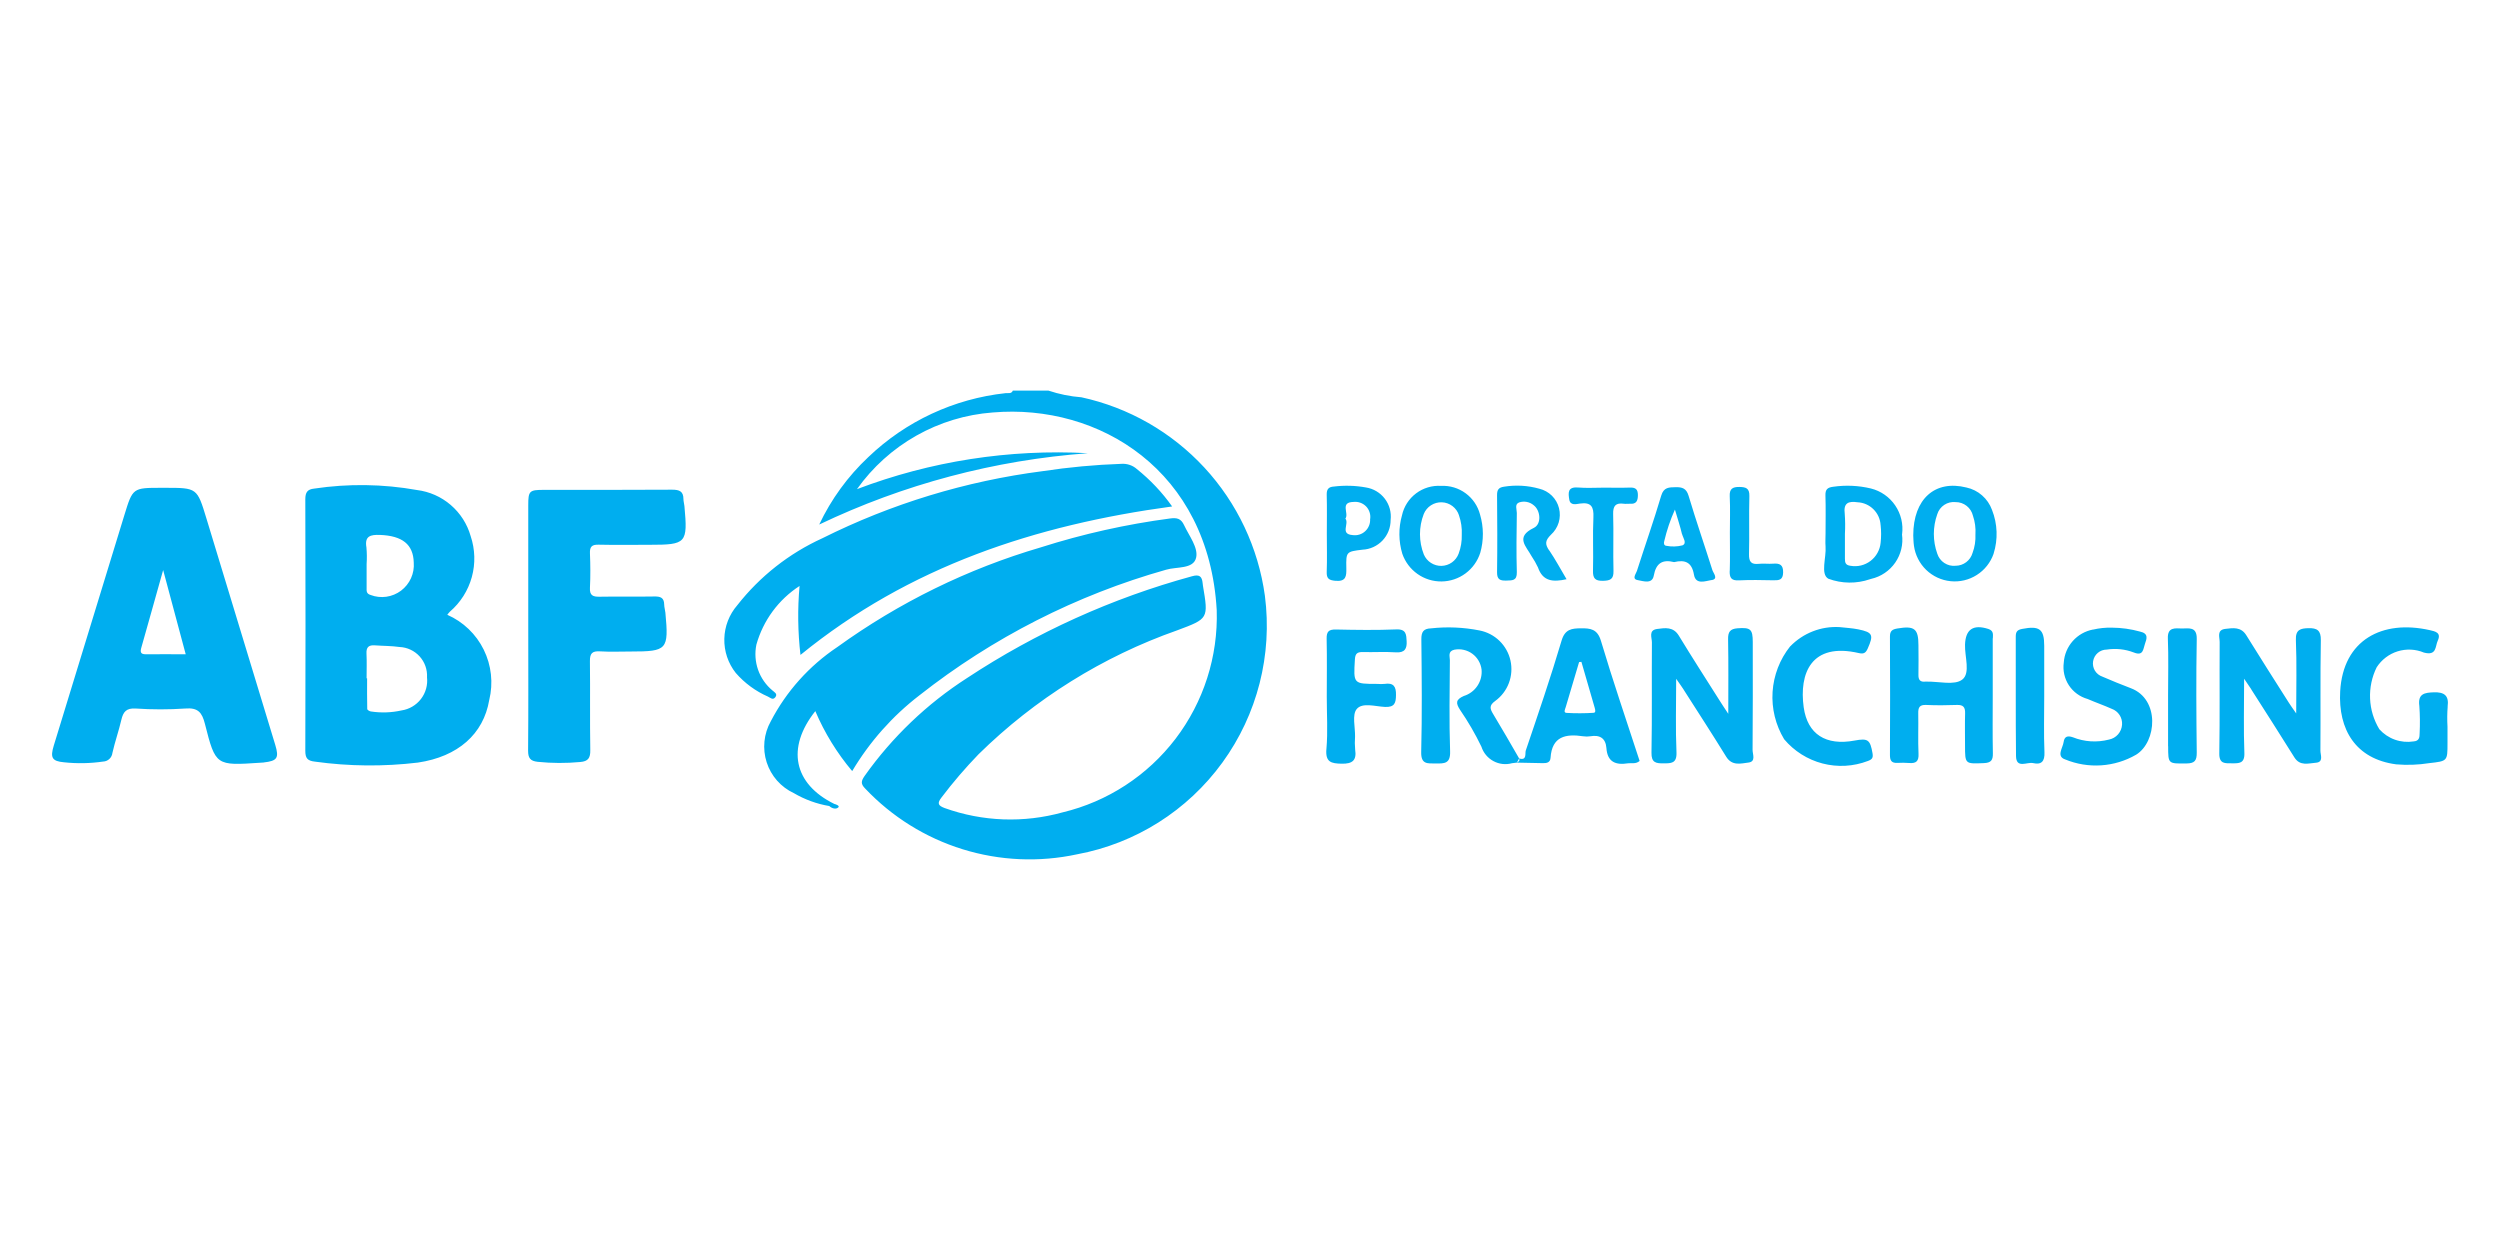 <svg width="96" height="48" viewBox="0 0 96 48" fill="none" xmlns="http://www.w3.org/2000/svg">
<path d="M41.362 32.805C39.904 33.12 38.389 33.053 36.964 32.611C35.539 32.169 34.251 31.367 33.225 30.282C33.034 30.093 33.075 29.981 33.204 29.792C34.263 28.3 35.597 27.025 37.134 26.037C39.79 24.286 42.705 22.967 45.771 22.129C46.063 22.044 46.157 22.138 46.182 22.398C46.182 22.428 46.188 22.459 46.193 22.489C46.406 23.757 46.406 23.756 45.206 24.204C42.345 25.211 39.74 26.836 37.576 28.964C37.069 29.488 36.594 30.042 36.153 30.624C35.983 30.845 36.018 30.933 36.273 31.029C37.73 31.552 39.312 31.61 40.803 31.195C42.53 30.782 44.062 29.783 45.141 28.369C46.219 26.954 46.778 25.21 46.722 23.43C46.419 18.067 42.203 15.49 38.12 15.839C37.089 15.916 36.087 16.22 35.187 16.729C34.286 17.238 33.508 17.939 32.908 18.783C35.736 17.709 38.757 17.238 41.777 17.403C38.197 17.666 34.698 18.595 31.458 20.142C31.918 19.169 32.557 18.291 33.342 17.554C34.782 16.175 36.636 15.311 38.616 15.097C38.713 15.085 38.837 15.134 38.893 15H40.262C40.672 15.137 41.097 15.223 41.528 15.256C43.34 15.65 44.987 16.592 46.248 17.955C47.508 19.318 48.319 21.037 48.572 22.878C48.866 25.143 48.282 27.435 46.94 29.282C45.599 31.128 43.603 32.389 41.362 32.805M32.034 30.869C30.476 30.101 30.185 28.722 31.308 27.307C31.663 28.141 32.14 28.917 32.724 29.61C33.393 28.485 34.269 27.498 35.305 26.701C38.118 24.487 41.337 22.848 44.779 21.877C45.183 21.756 45.825 21.861 45.93 21.419C46.023 21.035 45.662 20.579 45.469 20.166C45.349 19.908 45.192 19.875 44.932 19.909C43.247 20.132 41.585 20.503 39.965 21.019C37.163 21.841 34.522 23.136 32.153 24.847C31.075 25.567 30.195 26.548 29.597 27.7C29.464 27.937 29.382 28.199 29.355 28.47C29.328 28.74 29.357 29.014 29.44 29.272C29.523 29.531 29.659 29.77 29.838 29.974C30.018 30.177 30.237 30.342 30.483 30.456C30.904 30.703 31.365 30.871 31.846 30.952C31.927 30.965 32.037 31.04 32.034 30.867M43.653 18.01C43.574 17.94 43.482 17.887 43.382 17.853C43.282 17.819 43.177 17.805 43.072 17.811C42.054 17.846 41.04 17.94 40.033 18.093C37.091 18.473 34.233 19.343 31.578 20.669C30.3 21.251 29.181 22.132 28.314 23.238C28.002 23.597 27.825 24.054 27.814 24.529C27.803 25.005 27.958 25.469 28.254 25.842C28.595 26.233 29.018 26.544 29.493 26.751C29.579 26.791 29.677 26.9 29.774 26.771C29.87 26.642 29.735 26.58 29.667 26.518C29.413 26.308 29.221 26.034 29.111 25.723C29.002 25.412 28.979 25.078 29.045 24.755C29.305 23.826 29.895 23.025 30.703 22.501C30.624 23.383 30.636 24.27 30.738 25.149C34.919 21.742 39.769 20.16 45.01 19.448C44.627 18.907 44.17 18.424 43.653 18.01M20.279 28.824C20.279 29.109 20.36 29.222 20.648 29.254C21.191 29.31 21.739 29.312 22.283 29.261C22.583 29.236 22.674 29.108 22.667 28.802C22.648 27.665 22.667 26.527 22.653 25.39C22.649 25.089 22.742 24.994 23.038 25.012C23.433 25.036 23.828 25.018 24.224 25.018C25.623 25.018 25.683 24.95 25.551 23.528C25.541 23.422 25.506 23.319 25.505 23.213C25.501 22.952 25.363 22.9 25.126 22.905C24.427 22.918 23.727 22.901 23.028 22.914C22.766 22.919 22.637 22.866 22.654 22.567C22.676 22.129 22.672 21.688 22.654 21.249C22.643 20.988 22.733 20.909 22.99 20.916C23.644 20.931 24.297 20.92 24.951 20.92C26.359 20.92 26.412 20.86 26.282 19.433C26.274 19.343 26.244 19.253 26.244 19.165C26.244 18.864 26.086 18.804 25.809 18.804C24.169 18.816 22.526 18.809 20.886 18.811C20.327 18.811 20.285 18.849 20.285 19.403C20.285 20.95 20.285 22.497 20.285 24.044C20.285 25.638 20.293 27.23 20.279 28.822M86.447 26.471C87.001 27.341 87.56 28.209 88.105 29.085C88.32 29.427 88.641 29.311 88.924 29.29C89.242 29.268 89.1 28.985 89.104 28.822C89.115 27.411 89.095 26 89.12 24.588C89.128 24.205 88.974 24.114 88.646 24.122C88.341 24.13 88.145 24.174 88.162 24.579C88.199 25.479 88.174 26.382 88.174 27.396C88.033 27.192 87.955 27.086 87.885 26.974C87.341 26.116 86.793 25.259 86.258 24.394C86.055 24.065 85.752 24.113 85.454 24.149C85.114 24.189 85.236 24.465 85.235 24.651C85.226 26.076 85.245 27.503 85.221 28.93C85.213 29.344 85.449 29.31 85.711 29.311C85.972 29.312 86.199 29.324 86.184 28.918C86.149 28.011 86.174 27.102 86.174 26.063C86.315 26.272 86.385 26.369 86.449 26.469M64.653 26.485C65.2 27.342 65.754 28.194 66.287 29.059C66.511 29.421 66.847 29.319 67.142 29.282C67.437 29.245 67.298 28.962 67.299 28.795C67.311 27.414 67.307 26.033 67.306 24.652C67.306 24.156 67.217 24.09 66.724 24.126C66.433 24.148 66.352 24.268 66.359 24.553C66.376 25.465 66.366 26.377 66.366 27.411C66.199 27.156 66.106 27.02 66.019 26.879C65.5 26.058 64.974 25.242 64.469 24.412C64.255 24.058 63.941 24.111 63.629 24.153C63.294 24.202 63.434 24.486 63.433 24.668C63.422 26.079 63.443 27.49 63.417 28.902C63.409 29.289 63.59 29.315 63.878 29.313C64.166 29.31 64.394 29.325 64.377 28.891C64.337 27.989 64.365 27.086 64.365 26.066C64.505 26.269 64.584 26.372 64.653 26.482M76.526 24.512C76.526 24.371 76.568 24.223 76.35 24.151C75.771 23.966 75.477 24.167 75.457 24.753C75.441 25.216 75.673 25.848 75.351 26.096C75.051 26.327 74.451 26.164 73.979 26.174C73.964 26.174 73.949 26.174 73.934 26.174C73.738 26.197 73.663 26.11 73.668 25.913C73.678 25.535 73.668 25.155 73.668 24.776C73.668 24.14 73.513 24.023 72.859 24.134C72.665 24.167 72.572 24.225 72.574 24.445C72.582 25.962 72.582 27.478 72.574 28.994C72.574 29.204 72.634 29.305 72.856 29.295C73.007 29.286 73.159 29.288 73.31 29.299C73.579 29.322 73.687 29.232 73.671 28.941C73.647 28.427 73.671 27.911 73.661 27.395C73.656 27.172 73.706 27.059 73.961 27.07C74.356 27.088 74.752 27.085 75.146 27.07C75.387 27.061 75.467 27.156 75.46 27.389C75.448 27.797 75.457 28.208 75.457 28.616C75.457 29.348 75.457 29.332 76.178 29.304C76.466 29.293 76.532 29.183 76.526 28.92C76.511 28.193 76.521 27.464 76.521 26.737C76.521 25.994 76.521 25.251 76.521 24.51M58.328 29.112C58.002 28.549 57.68 27.984 57.342 27.427C57.217 27.22 57.169 27.094 57.416 26.917C57.654 26.744 57.837 26.505 57.941 26.229C58.045 25.953 58.066 25.652 58.002 25.364C57.938 25.076 57.791 24.814 57.579 24.608C57.368 24.403 57.101 24.265 56.812 24.209C56.199 24.088 55.572 24.06 54.951 24.129C54.664 24.138 54.577 24.262 54.58 24.55C54.595 25.991 54.61 27.433 54.574 28.873C54.561 29.366 54.826 29.313 55.136 29.317C55.461 29.321 55.7 29.328 55.684 28.855C55.644 27.688 55.668 26.52 55.675 25.351C55.675 25.205 55.588 25.01 55.845 24.949C55.964 24.926 56.087 24.927 56.205 24.954C56.323 24.98 56.435 25.03 56.533 25.101C56.631 25.172 56.714 25.263 56.775 25.367C56.837 25.472 56.877 25.588 56.892 25.708C56.913 25.931 56.856 26.153 56.731 26.339C56.607 26.524 56.422 26.661 56.209 26.726C55.896 26.866 55.898 26.998 56.065 27.257C56.374 27.707 56.649 28.18 56.886 28.672C56.962 28.909 57.127 29.108 57.347 29.226C57.566 29.345 57.822 29.374 58.062 29.307C58.122 29.298 58.182 29.293 58.242 29.285C58.302 29.249 58.382 29.225 58.328 29.124M93.989 27.134C94.049 26.701 93.851 26.572 93.457 26.585C93.106 26.597 92.837 26.636 92.903 27.11C92.928 27.458 92.931 27.806 92.914 28.154C92.914 28.321 92.893 28.455 92.683 28.47C92.443 28.508 92.196 28.486 91.966 28.404C91.736 28.323 91.531 28.185 91.367 28.003C91.151 27.647 91.028 27.242 91.011 26.826C90.993 26.41 91.08 25.996 91.265 25.623C91.454 25.331 91.739 25.114 92.07 25.011C92.402 24.908 92.759 24.925 93.079 25.059C93.577 25.19 93.507 24.822 93.61 24.601C93.752 24.295 93.517 24.245 93.302 24.197C91.479 23.787 89.975 24.568 89.863 26.544C89.781 28.011 90.455 29.147 92.014 29.351C92.438 29.387 92.865 29.371 93.285 29.304C93.984 29.228 93.984 29.223 93.984 28.543V27.904C93.969 27.647 93.971 27.389 93.991 27.132M80.373 24.174C80.072 24.231 79.798 24.386 79.595 24.615C79.391 24.845 79.269 25.136 79.249 25.442C79.207 25.747 79.276 26.056 79.444 26.314C79.613 26.571 79.868 26.758 80.164 26.841C80.47 26.974 80.786 27.082 81.091 27.219C81.214 27.263 81.32 27.346 81.391 27.456C81.463 27.566 81.496 27.696 81.487 27.827C81.478 27.965 81.424 28.096 81.333 28.2C81.242 28.304 81.119 28.374 80.983 28.4C80.523 28.519 80.038 28.488 79.597 28.311C79.391 28.24 79.273 28.281 79.243 28.495C79.211 28.724 78.952 29.045 79.303 29.162C79.741 29.343 80.213 29.42 80.685 29.389C81.157 29.358 81.616 29.218 82.026 28.981C82.826 28.489 82.942 26.85 81.827 26.428C81.459 26.288 81.094 26.14 80.732 25.983C80.612 25.943 80.51 25.861 80.444 25.753C80.379 25.644 80.354 25.516 80.375 25.391C80.395 25.266 80.459 25.152 80.556 25.07C80.652 24.988 80.775 24.944 80.901 24.944C81.249 24.89 81.606 24.928 81.935 25.054C82.306 25.206 82.295 24.927 82.365 24.728C82.44 24.519 82.508 24.326 82.178 24.253C81.826 24.155 81.462 24.104 81.097 24.102C80.854 24.096 80.612 24.121 80.376 24.176M68.742 24.82C68.344 25.32 68.109 25.929 68.067 26.567C68.026 27.204 68.181 27.839 68.511 28.386C68.894 28.842 69.41 29.168 69.986 29.318C70.562 29.468 71.17 29.434 71.726 29.222C71.888 29.162 71.934 29.102 71.906 28.932C71.815 28.406 71.734 28.341 71.214 28.438C70.114 28.643 69.408 28.197 69.262 27.162C69.082 25.864 69.544 24.652 71.383 25.079C71.58 25.125 71.651 25.06 71.723 24.898C71.952 24.381 71.913 24.282 71.362 24.168C71.126 24.12 70.882 24.108 70.642 24.081C70.291 24.06 69.94 24.115 69.613 24.243C69.285 24.371 68.989 24.568 68.745 24.82M50.934 28.76C50.89 29.27 51.117 29.319 51.525 29.326C51.932 29.333 52.102 29.2 52.038 28.784C52.023 28.618 52.021 28.451 52.034 28.285C52.042 27.924 51.914 27.449 52.098 27.227C52.313 26.966 52.812 27.129 53.182 27.146C53.553 27.163 53.603 26.995 53.606 26.691C53.614 26.36 53.51 26.209 53.164 26.262C53.073 26.27 52.982 26.27 52.891 26.262C51.964 26.262 51.972 26.262 52.028 25.321C52.041 25.098 52.118 25.035 52.328 25.039C52.752 25.05 53.179 25.021 53.602 25.05C53.945 25.073 54.031 24.904 54.015 24.623C54.001 24.382 54.007 24.154 53.626 24.169C52.852 24.201 52.078 24.19 51.303 24.173C51.026 24.167 50.936 24.25 50.943 24.531C50.96 25.273 50.948 26.016 50.948 26.758C50.948 27.425 50.992 28.095 50.935 28.757M59.487 21.136C59.324 20.895 59.329 20.758 59.556 20.534C59.695 20.408 59.798 20.247 59.853 20.068C59.907 19.888 59.912 19.697 59.866 19.515C59.821 19.333 59.726 19.167 59.593 19.035C59.46 18.904 59.293 18.811 59.111 18.767C58.67 18.642 58.207 18.616 57.755 18.689C57.541 18.719 57.486 18.815 57.487 19.016C57.496 20.003 57.501 20.989 57.487 21.975C57.483 22.257 57.608 22.301 57.845 22.294C58.069 22.286 58.255 22.307 58.246 21.972C58.224 21.214 58.235 20.456 58.246 19.697C58.246 19.559 58.153 19.362 58.335 19.293C58.43 19.262 58.531 19.255 58.629 19.274C58.727 19.293 58.819 19.337 58.895 19.402C59.156 19.6 59.206 20.124 58.898 20.271C58.171 20.622 58.61 20.98 58.811 21.355C58.904 21.493 58.987 21.638 59.058 21.789C59.245 22.33 59.638 22.357 60.156 22.242C59.925 21.854 59.727 21.482 59.491 21.134M78.498 24.798C78.498 24.155 78.314 24.022 77.652 24.15C77.466 24.186 77.405 24.255 77.405 24.444C77.411 25.973 77.397 27.502 77.415 29.031C77.421 29.531 77.842 29.25 78.071 29.303C78.384 29.375 78.523 29.243 78.507 28.886C78.477 28.176 78.498 27.463 78.498 26.752C78.498 26.101 78.498 25.449 78.498 24.798M83.257 28.655C83.257 29.34 83.257 29.323 83.956 29.317C84.274 29.314 84.358 29.212 84.355 28.896C84.338 27.443 84.329 25.989 84.355 24.536C84.365 24.046 84.041 24.137 83.786 24.134C83.531 24.13 83.227 24.066 83.246 24.52C83.275 25.246 83.254 25.974 83.254 26.7V28.654M60.591 18.721C60.188 18.686 60.22 18.938 60.26 19.183C60.301 19.427 60.528 19.356 60.669 19.337C61.101 19.276 61.205 19.457 61.187 19.865C61.154 20.546 61.191 21.228 61.171 21.911C61.163 22.206 61.251 22.31 61.554 22.303C61.832 22.297 61.967 22.243 61.958 21.925C61.938 21.198 61.967 20.471 61.945 19.744C61.935 19.419 62.047 19.3 62.359 19.344C62.433 19.355 62.511 19.34 62.588 19.344C62.837 19.365 62.895 19.229 62.895 19.011C62.895 18.793 62.809 18.716 62.595 18.723C62.262 18.735 61.927 18.726 61.593 18.726C61.258 18.726 60.923 18.748 60.591 18.72M66.42 21.919C66.411 22.184 66.48 22.301 66.772 22.286C67.21 22.264 67.65 22.274 68.093 22.283C68.31 22.286 68.467 22.279 68.472 21.982C68.478 21.686 68.34 21.624 68.087 21.645C67.907 21.66 67.723 21.631 67.543 21.651C67.242 21.685 67.155 21.57 67.162 21.273C67.182 20.533 67.155 19.792 67.176 19.051C67.185 18.744 67.038 18.703 66.793 18.699C66.535 18.696 66.406 18.765 66.422 19.06C66.445 19.529 66.427 19.997 66.427 20.466C66.427 20.948 66.439 21.434 66.423 21.917M32.192 31.003C32.252 30.943 32.114 30.89 32.034 30.869L31.846 30.954C31.952 31.048 32.104 31.088 32.192 31.003ZM18.786 26.883C18.564 28.189 17.585 29.056 16.049 29.283C14.735 29.441 13.406 29.429 12.095 29.247C11.806 29.215 11.723 29.117 11.724 28.826C11.734 25.609 11.734 22.392 11.724 19.175C11.724 18.907 11.803 18.789 12.065 18.762C13.375 18.566 14.709 18.584 16.013 18.817C16.491 18.877 16.942 19.076 17.308 19.391C17.675 19.706 17.941 20.121 18.073 20.586C18.244 21.094 18.26 21.642 18.118 22.159C17.976 22.676 17.683 23.138 17.277 23.487C17.241 23.525 17.207 23.565 17.176 23.608C17.786 23.876 18.282 24.351 18.576 24.949C18.871 25.548 18.945 26.231 18.787 26.879M14.071 21.024C14.09 21.235 14.092 21.447 14.078 21.658C14.078 21.959 14.078 22.264 14.078 22.566C14.078 22.687 14.06 22.796 14.23 22.847C14.423 22.921 14.632 22.944 14.837 22.915C15.041 22.886 15.235 22.805 15.401 22.681C15.566 22.556 15.697 22.392 15.783 22.203C15.868 22.015 15.904 21.807 15.888 21.601C15.87 20.905 15.451 20.572 14.586 20.541C14.231 20.529 13.994 20.579 14.071 21.023M16.398 26.004C16.405 25.858 16.384 25.712 16.335 25.575C16.286 25.438 16.21 25.312 16.112 25.204C16.014 25.097 15.896 25.009 15.764 24.948C15.633 24.886 15.49 24.851 15.345 24.845C15.031 24.8 14.71 24.805 14.392 24.781C14.162 24.765 14.061 24.85 14.073 25.094C14.089 25.411 14.077 25.73 14.077 26.049H14.097C14.097 26.442 14.092 26.835 14.102 27.228C14.102 27.261 14.188 27.313 14.24 27.32C14.631 27.38 15.03 27.367 15.416 27.281C15.713 27.237 15.981 27.08 16.165 26.841C16.348 26.603 16.431 26.302 16.397 26.004M10.128 29.28C10.083 29.286 10.037 29.286 9.99 29.289C8.293 29.402 8.278 29.41 7.869 27.796C7.759 27.359 7.603 27.167 7.118 27.207C6.481 27.25 5.841 27.25 5.204 27.207C4.849 27.187 4.732 27.335 4.66 27.64C4.561 28.067 4.414 28.482 4.317 28.911C4.307 29 4.266 29.083 4.2 29.144C4.135 29.205 4.05 29.241 3.96 29.244C3.463 29.316 2.959 29.326 2.459 29.272C1.998 29.23 1.923 29.097 2.064 28.634C2.966 25.681 3.87 22.729 4.777 19.776C5.097 18.736 5.097 18.732 6.196 18.732H6.334C7.569 18.732 7.569 18.732 7.927 19.91L10.569 28.601C10.722 29.106 10.649 29.219 10.13 29.278M7.131 25.123C6.843 24.047 6.568 23.021 6.265 21.89C5.965 22.953 5.701 23.909 5.428 24.865C5.381 25.028 5.391 25.126 5.596 25.124C6.094 25.119 6.592 25.124 7.131 25.124M62.961 29.221C62.811 29.35 62.654 29.289 62.513 29.311C62.046 29.386 61.722 29.265 61.686 28.724C61.657 28.345 61.431 28.21 61.066 28.273C60.976 28.287 60.884 28.287 60.794 28.273C60.125 28.173 59.596 28.273 59.541 29.1C59.529 29.281 59.397 29.308 59.248 29.305L58.248 29.285L58.334 29.124C58.644 29.219 58.554 28.925 58.589 28.823C59.064 27.42 59.545 26.017 59.965 24.598C60.096 24.156 60.359 24.131 60.704 24.127C61.068 24.123 61.339 24.15 61.476 24.608C61.937 26.157 62.463 27.686 62.962 29.222M61.238 27.183C61.07 26.593 60.897 26.004 60.726 25.415L60.637 25.424C60.465 26.001 60.294 26.578 60.123 27.156C60.1 27.234 60.026 27.367 60.154 27.375C60.5 27.395 60.847 27.394 61.193 27.372C61.289 27.367 61.257 27.252 61.238 27.184M73.037 20.519C73.089 20.901 72.996 21.288 72.777 21.604C72.558 21.92 72.229 22.143 71.855 22.228C71.839 22.232 71.825 22.238 71.811 22.241C71.291 22.421 70.724 22.415 70.208 22.223C69.896 22.046 70.136 21.412 70.101 20.983C70.088 20.818 70.101 20.651 70.101 20.484C70.101 19.999 70.113 19.514 70.097 19.03C70.089 18.799 70.168 18.719 70.397 18.691C70.879 18.622 71.37 18.644 71.844 18.758C72.224 18.853 72.556 19.085 72.776 19.409C72.997 19.734 73.091 20.128 73.04 20.517M72.215 20.164C72.202 19.934 72.104 19.717 71.94 19.555C71.777 19.393 71.559 19.297 71.329 19.287C70.969 19.235 70.785 19.319 70.838 19.728C70.857 19.985 70.859 20.242 70.845 20.498C70.845 20.817 70.845 21.134 70.845 21.451C70.845 21.602 70.865 21.701 71.056 21.726C71.191 21.75 71.329 21.746 71.462 21.714C71.595 21.681 71.72 21.622 71.829 21.539C71.938 21.456 72.029 21.351 72.095 21.231C72.162 21.111 72.203 20.979 72.216 20.842C72.241 20.617 72.241 20.39 72.216 20.165M76.553 21.268C76.435 21.603 76.209 21.889 75.909 22.079C75.61 22.27 75.256 22.354 74.903 22.318C74.551 22.283 74.22 22.129 73.965 21.883C73.71 21.636 73.545 21.311 73.496 20.959C73.474 20.811 73.475 20.658 73.469 20.558C73.469 19.154 74.309 18.419 75.51 18.72C75.733 18.768 75.941 18.872 76.112 19.023C76.284 19.173 76.415 19.365 76.493 19.58C76.706 20.118 76.727 20.713 76.553 21.265M75.857 20.52C75.872 20.277 75.84 20.034 75.761 19.804C75.726 19.654 75.64 19.521 75.52 19.426C75.399 19.331 75.25 19.28 75.097 19.281C74.943 19.264 74.789 19.302 74.66 19.387C74.532 19.471 74.436 19.599 74.391 19.746C74.216 20.236 74.216 20.771 74.391 21.261C74.438 21.408 74.533 21.535 74.662 21.619C74.791 21.704 74.945 21.742 75.098 21.725C75.244 21.724 75.386 21.676 75.502 21.588C75.619 21.5 75.704 21.376 75.745 21.235C75.831 21.008 75.868 20.764 75.856 20.521M56.841 21.23C56.74 21.545 56.542 21.822 56.276 22.019C56.01 22.216 55.689 22.324 55.358 22.328C55.027 22.332 54.703 22.232 54.433 22.041C54.162 21.85 53.958 21.579 53.849 21.266C53.704 20.785 53.699 20.272 53.836 19.789C53.91 19.452 54.102 19.152 54.378 18.945C54.653 18.738 54.994 18.636 55.337 18.658C55.674 18.641 56.007 18.741 56.279 18.941C56.552 19.141 56.747 19.428 56.833 19.756C56.976 20.237 56.979 20.749 56.841 21.232M56.025 19.787C55.98 19.646 55.892 19.523 55.774 19.433C55.656 19.344 55.514 19.293 55.366 19.288C55.218 19.283 55.072 19.323 54.948 19.404C54.824 19.484 54.727 19.601 54.672 19.739C54.478 20.238 54.479 20.793 54.675 21.292C54.732 21.425 54.827 21.537 54.948 21.615C55.069 21.693 55.211 21.733 55.354 21.73C55.498 21.726 55.638 21.68 55.755 21.596C55.872 21.512 55.962 21.395 56.012 21.26C56.099 21.028 56.14 20.781 56.132 20.534C56.145 20.28 56.108 20.027 56.024 19.787M65.724 22.273C65.499 22.307 65.117 22.473 65.048 22.067C64.966 21.585 64.704 21.485 64.286 21.585C63.84 21.474 63.593 21.621 63.505 22.103C63.445 22.443 63.097 22.312 62.891 22.277C62.651 22.236 62.821 22.036 62.857 21.925C63.165 20.962 63.503 20.003 63.791 19.032C63.889 18.705 64.092 18.714 64.343 18.708C64.594 18.703 64.756 18.749 64.842 19.039C65.128 19.996 65.455 20.939 65.755 21.891C65.793 22.011 65.999 22.233 65.724 22.276M64.59 20.517C64.52 20.21 64.418 19.915 64.317 19.568C64.142 19.957 64.005 20.363 63.907 20.779C63.881 20.856 63.894 20.95 63.986 20.959C64.191 20.999 64.403 20.993 64.606 20.942C64.793 20.86 64.626 20.654 64.593 20.512M53.4 19.968C53.401 20.262 53.289 20.544 53.088 20.756C52.886 20.968 52.611 21.095 52.319 21.108C51.697 21.183 51.686 21.183 51.699 21.816C51.706 22.128 51.688 22.339 51.279 22.303C51.024 22.28 50.936 22.213 50.946 21.956C50.964 21.475 50.95 20.985 50.95 20.501C50.95 20 50.96 19.498 50.946 18.996C50.941 18.782 51.019 18.695 51.227 18.683C51.634 18.633 52.047 18.645 52.45 18.718C52.739 18.763 53 18.918 53.177 19.151C53.355 19.384 53.434 19.677 53.4 19.968M52.615 19.926C52.627 19.839 52.619 19.751 52.591 19.668C52.564 19.584 52.518 19.508 52.457 19.445C52.395 19.383 52.321 19.334 52.238 19.305C52.156 19.275 52.068 19.265 51.981 19.274C51.437 19.282 51.813 19.711 51.663 19.915C51.821 20.108 51.444 20.508 51.939 20.547C52.026 20.56 52.114 20.554 52.198 20.528C52.282 20.503 52.359 20.459 52.423 20.399C52.488 20.34 52.538 20.267 52.571 20.185C52.604 20.104 52.618 20.016 52.612 19.928" fill="#00AEEF"/>
</svg>

